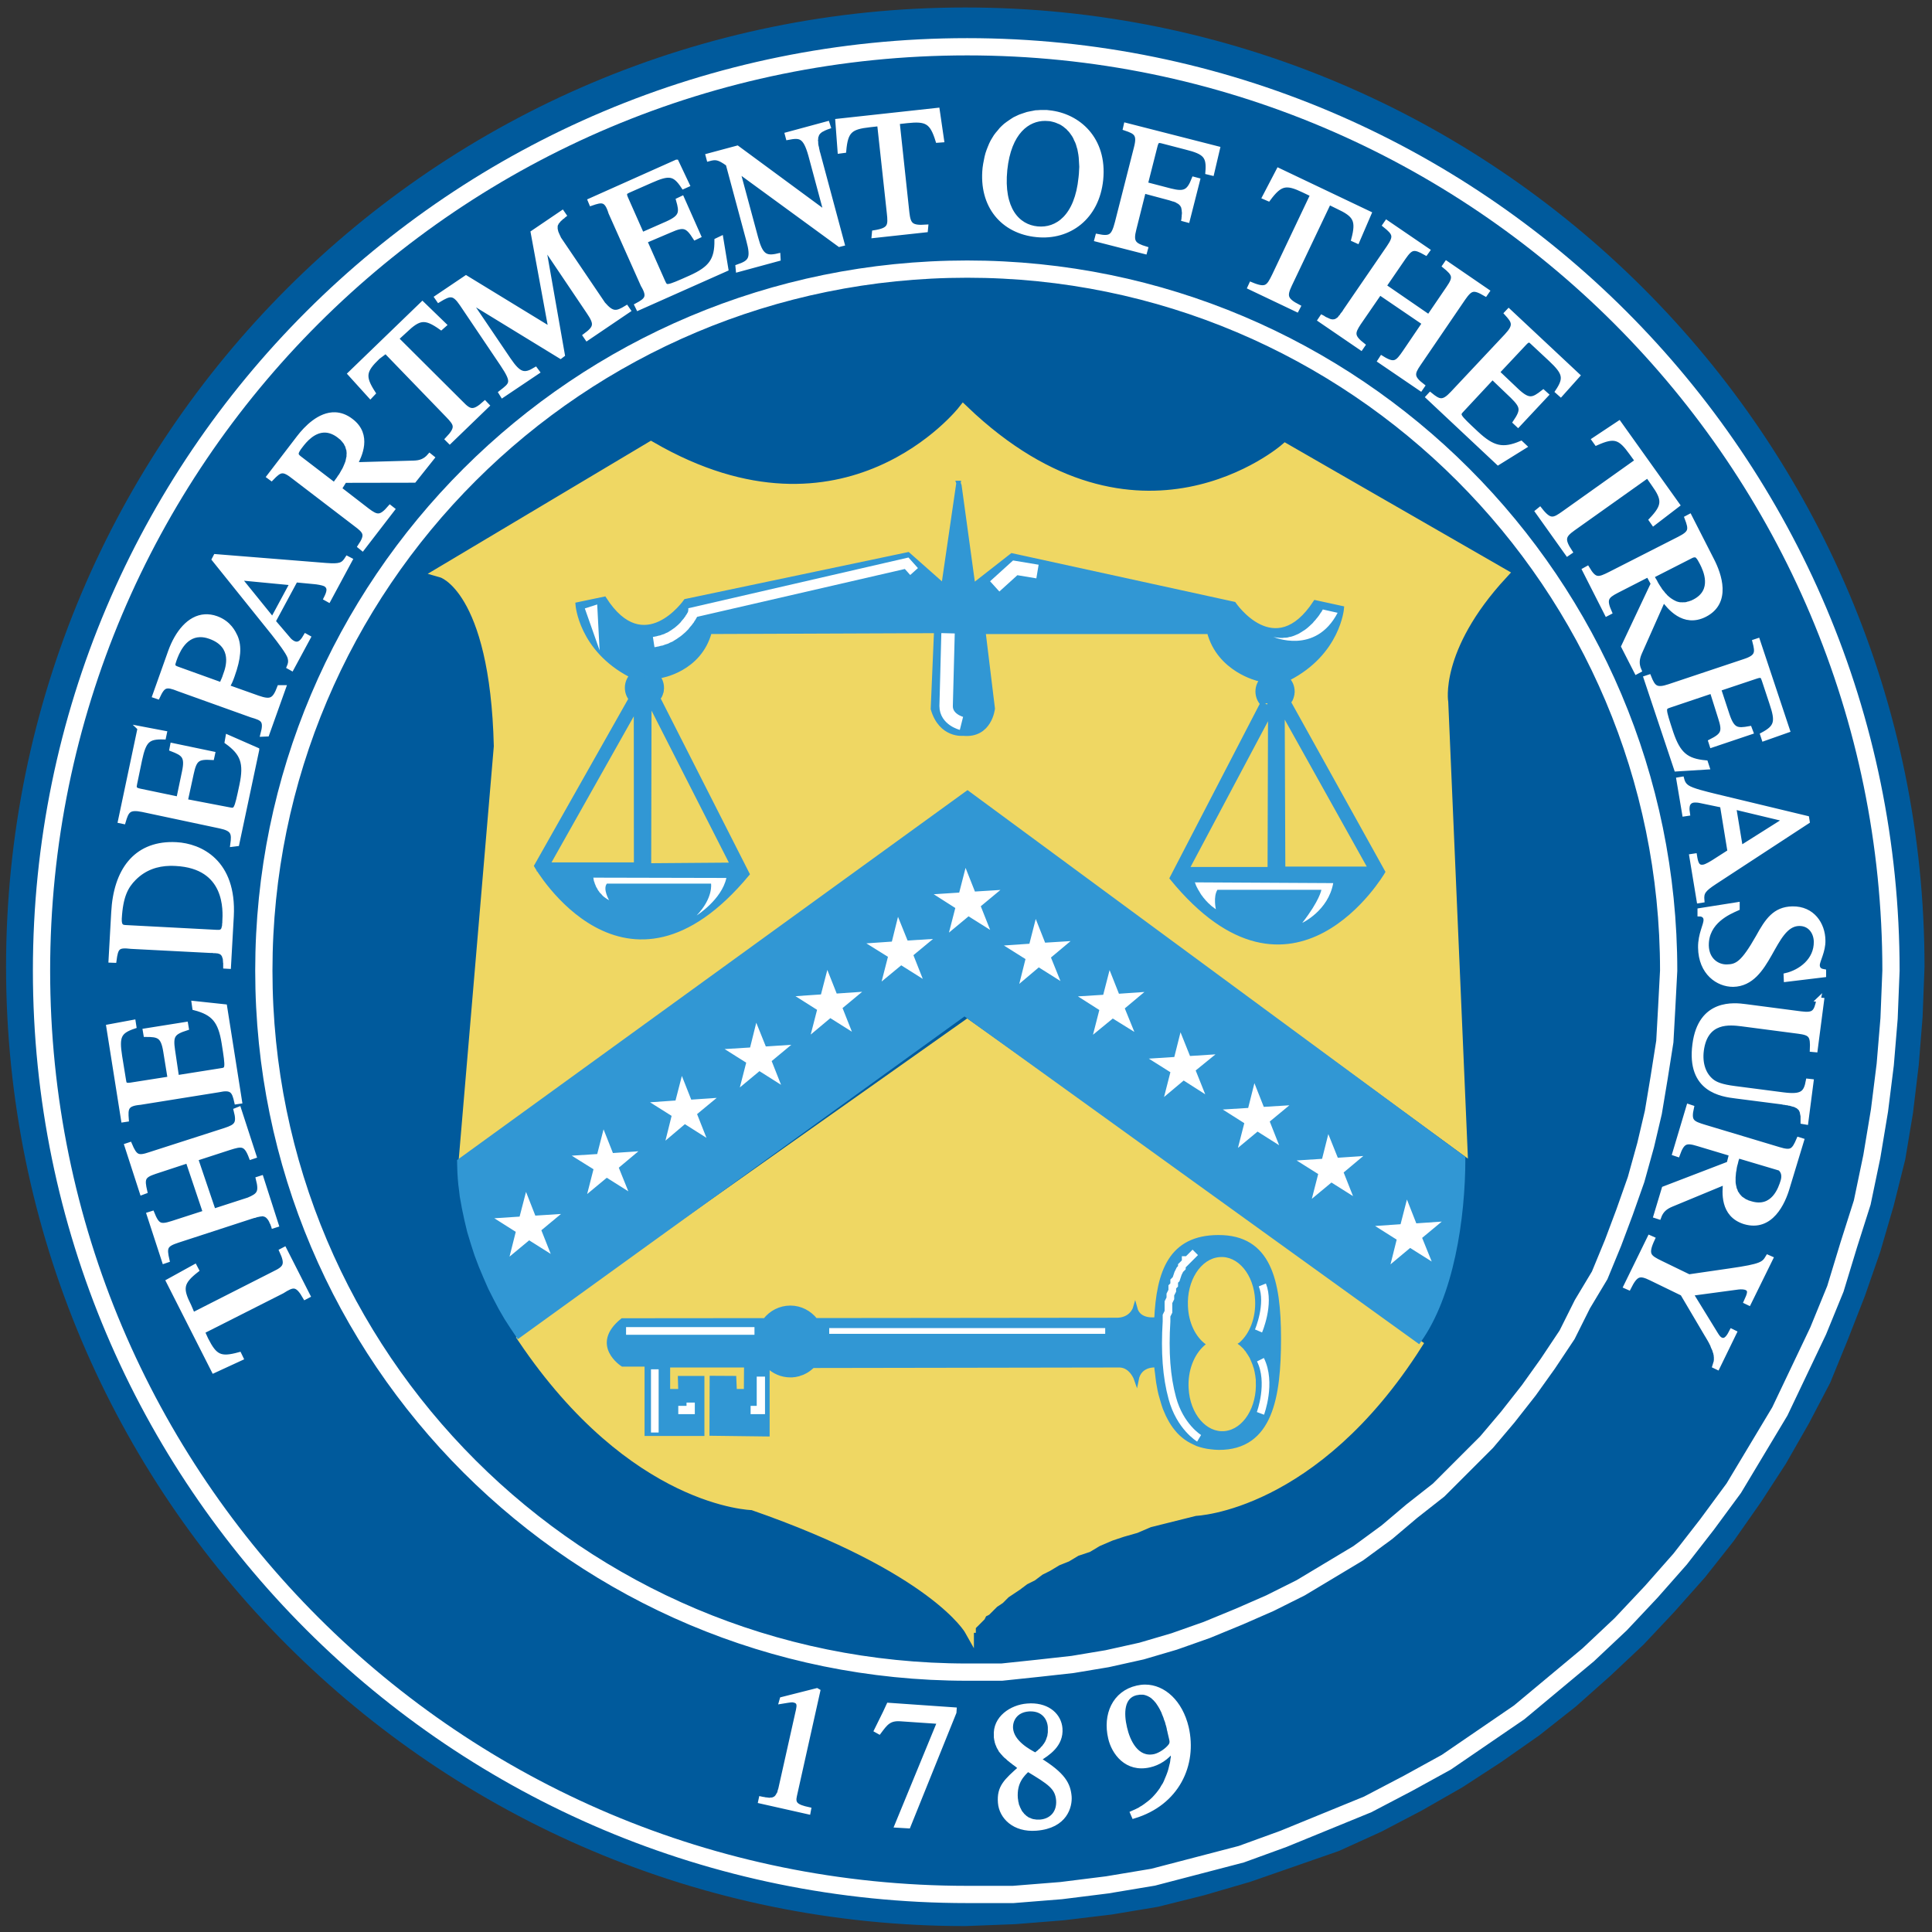 <?xml version="1.0" encoding="UTF-8"?>
<svg xmlns="http://www.w3.org/2000/svg" xmlns:xlink="http://www.w3.org/1999/xlink" width="120px" height="120px" viewBox="0 0 120 120" version="1.1">
<rect x="0" y="0" width="120" height="120" fill="#333333" stroke="none"/>
<g id="surface1">
<path style="fill-rule:nonzero;fill:rgb(0%,35.294%,61.176%);fill-opacity:1;stroke-width:0.005;stroke-linecap:butt;stroke-linejoin:miter;stroke:rgb(0%,35.294%,61.176%);stroke-opacity:1;stroke-miterlimit:10.433;" d="M 0.5 0.998 L 0.526 0.997 L 0.551 0.995 L 0.576 0.992 L 0.6 0.988 L 0.624 0.982 L 0.648 0.975 L 0.671 0.967 L 0.694 0.959 L 0.716 0.949 L 0.737 0.938 L 0.758 0.926 L 0.778 0.913 L 0.798 0.899 L 0.817 0.884 L 0.835 0.868 L 0.852 0.852 L 0.868 0.835 L 0.884 0.817 L 0.899 0.798 L 0.913 0.778 L 0.926 0.758 L 0.938 0.737 L 0.949 0.716 L 0.958 0.694 L 0.967 0.671 L 0.975 0.648 L 0.982 0.624 L 0.988 0.6 L 0.992 0.576 L 0.995 0.551 L 0.997 0.526 L 0.998 0.5 C 0.998 0.225 0.775 0.002 0.5 0.002 C 0.225 0.002 0.002 0.225 0.002 0.5 C 0.002 0.775 0.225 0.998 0.5 0.998 Z M 0.5 0.998 " transform="matrix(119.04,0,0,119.049,0.436,0.524)"/>
<path style="fill-rule:nonzero;fill:rgb(93.725%,84.314%,38.824%);fill-opacity:1;stroke-width:0.006;stroke-linecap:butt;stroke-linejoin:miter;stroke:rgb(93.725%,84.314%,38.824%);stroke-opacity:1;stroke-miterlimit:10.433;" d="M 0.239 0.597 L 0.257 0.385 C 0.255 0.302 0.227 0.294 0.227 0.294 L 0.336 0.229 C 0.438 0.288 0.499 0.21 0.499 0.21 C 0.59 0.297 0.667 0.23 0.667 0.23 L 0.78 0.295 C 0.744 0.334 0.749 0.362 0.749 0.362 L 0.759 0.594 L 0.502 0.406 Z M 0.239 0.597 " transform="matrix(119.04,0,0,119.049,0.436,0.524)"/>
<path style="fill-rule:nonzero;fill:rgb(93.725%,84.314%,38.824%);fill-opacity:1;stroke-width:0.005;stroke-linecap:butt;stroke-linejoin:miter;stroke:rgb(93.725%,84.314%,38.824%);stroke-opacity:1;stroke-miterlimit:10.433;" d="M 0.502 0.846 L 0.502 0.846 L 0.502 0.845 L 0.503 0.845 L 0.503 0.844 L 0.504 0.843 L 0.505 0.842 L 0.506 0.841 L 0.508 0.839 L 0.509 0.837 L 0.511 0.836 L 0.513 0.834 L 0.515 0.832 L 0.518 0.83 L 0.521 0.827 L 0.524 0.825 L 0.527 0.823 L 0.531 0.82 L 0.535 0.818 L 0.539 0.815 L 0.543 0.813 L 0.548 0.81 L 0.553 0.808 L 0.558 0.805 L 0.564 0.803 L 0.569 0.8 L 0.576 0.797 L 0.582 0.795 L 0.589 0.793 L 0.596 0.79 L 0.604 0.788 L 0.612 0.786 L 0.62 0.784 C 0.62 0.784 0.682 0.782 0.736 0.697 L 0.501 0.53 L 0.269 0.694 C 0.327 0.78 0.389 0.781 0.389 0.781 C 0.484 0.814 0.502 0.846 0.502 0.846 Z M 0.502 0.846 " transform="matrix(119.04,0,0,119.049,0.436,0.524)"/>
<path style="fill-rule:nonzero;fill:rgb(19.216%,59.216%,83.137%);fill-opacity:1;stroke-width:1.67;stroke-linecap:butt;stroke-linejoin:miter;stroke:rgb(19.216%,59.216%,83.137%);stroke-opacity:1;stroke-miterlimit:10.433;" d="M 358.181 178.624 L 352.535 217.321 L 339.186 205.509 L 255.501 223.109 C 255.501 223.109 239.837 245.694 224.834 222.259 L 214.817 224.361 C 214.817 224.361 215.927 241.229 234.805 251.01 L 235.325 251.01 C 234.143 252.215 233.411 253.892 233.411 255.711 C 233.411 257.294 233.931 258.735 234.828 259.869 L 199.271 322.781 C 199.271 322.781 232.726 381.087 278.679 325.829 L 245.129 259.751 L 245.153 259.704 L 245.342 259.42 L 245.484 259.16 L 245.696 258.9 L 245.815 258.641 L 245.956 258.31 L 246.074 258.026 L 246.145 257.696 L 246.287 257.365 L 246.358 257.105 L 246.405 256.774 L 246.405 256.443 L 246.476 256.113 L 246.476 255.711 C 246.476 253.986 245.815 252.427 244.751 251.246 L 245.956 251.27 C 245.956 251.27 260.628 249.073 264.479 234.662 L 349.676 234.331 L 349.794 234.331 L 348.542 263.673 C 351.519 273.973 359.906 272.981 359.906 272.981 C 369.994 273.973 371.058 263.554 371.058 263.554 L 367.537 234.662 L 452.521 234.662 C 456.254 249.073 471.115 252.404 471.115 252.404 L 472.745 252.38 C 471.54 253.585 470.784 255.262 470.784 257.105 C 470.784 258.9 471.469 260.507 472.556 261.688 L 473.052 260.767 L 482.077 260.436 L 482.479 261.168 L 482.55 261.097 L 482.739 260.814 L 482.881 260.554 L 483.07 260.294 L 483.212 260.034 L 483.33 259.704 L 483.471 259.42 L 483.542 259.089 L 483.66 258.759 L 483.802 258.097 L 483.802 257.766 L 483.873 257.436 L 483.873 257.105 C 483.873 255.191 483.07 253.49 481.794 252.262 L 482.266 252.262 C 501.191 242.623 502.467 225.755 502.467 225.755 L 492.497 223.582 C 477.234 246.946 461.83 224.172 461.83 224.172 L 378.287 205.911 L 363.686 217.321 L 358.512 179.616 L 358.158 178.624 Z M 472.556 261.688 L 438.511 327.364 C 484.015 383.071 517.942 325.025 517.942 325.025 L 482.479 261.168 L 482.337 261.357 L 482.148 261.617 L 481.936 261.83 L 481.676 262.019 L 481.487 262.279 L 481.203 262.491 L 480.943 262.609 L 480.683 262.822 L 480.424 262.94 L 480.14 263.153 L 479.809 263.271 L 479.549 263.342 L 479.219 263.484 L 478.959 263.554 L 478.628 263.625 L 478.297 263.673 L 477.966 263.743 L 477.636 263.743 L 477.305 263.814 C 475.438 263.814 473.737 262.987 472.556 261.688 Z M 361.56 295.282 L 170.258 433.935 L 170.305 436.061 L 170.376 438.258 L 170.518 440.455 L 170.707 442.628 L 170.99 444.826 L 171.25 447.094 L 172.053 451.535 L 172.975 455.905 L 174.038 460.371 L 175.361 464.741 L 176.755 469.064 L 178.362 473.317 L 180.086 477.427 L 181.882 481.538 L 183.866 485.46 L 185.851 489.24 L 187.977 492.902 L 190.246 496.422 L 192.49 499.753 L 360.426 378.417 L 531.409 501.666 C 543.695 484.538 548.137 455.787 548.137 432.753 Z M 455.97 462.568 C 438.18 462.615 433.455 475.443 432.675 493.705 L 432.462 493.492 C 432.462 493.492 426.036 494.555 424.642 489.311 C 424.642 489.311 423.295 493.894 417.318 493.705 L 304.337 493.823 C 302.092 490.964 298.69 489.122 294.886 489.122 C 291.012 489.122 287.586 490.964 285.365 493.846 L 231.662 493.894 C 220.251 503.131 231.733 510.431 231.733 510.431 L 240.829 510.431 L 240.829 536.536 L 261.691 536.536 L 261.691 515.605 L 253.375 515.605 L 253.517 520.519 L 248.792 520.519 L 248.792 510.762 L 278.277 510.762 L 278.206 520.519 L 273.906 520.519 L 273.694 515.605 L 265.33 515.557 L 265.259 536.465 L 286.239 536.725 L 286.239 510.974 L 286.452 510.974 C 288.649 513.148 291.602 514.494 294.886 514.494 L 295.477 514.494 L 296.068 514.423 L 296.753 514.353 L 297.344 514.211 L 297.934 514.093 L 298.478 513.88 L 299.068 513.691 L 299.588 513.502 L 300.131 513.219 L 300.651 512.959 L 301.195 512.628 L 301.667 512.297 L 302.116 511.967 L 303.061 511.163 L 303.274 510.951 L 418.924 510.762 C 423.437 510.974 425.162 516.148 425.162 516.148 C 426.343 510.029 432.651 510.762 432.651 510.762 L 432.793 512.368 L 433.006 513.951 L 433.195 515.557 L 433.384 517.069 L 433.667 518.605 L 433.927 520.07 L 434.258 521.534 L 435.061 524.322 L 435.463 525.645 L 435.912 526.968 L 436.455 528.22 L 436.975 529.425 L 437.566 530.559 L 438.18 531.693 L 438.841 532.756 L 439.574 533.819 L 440.306 534.741 L 441.086 535.662 L 441.96 536.536 L 442.881 537.339 L 443.826 538.072 L 444.819 538.733 L 445.882 539.324 L 446.945 539.843 L 448.079 540.387 L 449.331 540.788 L 450.584 541.119 L 451.859 541.379 L 453.253 541.568 L 454.647 541.71 L 456.159 541.781 C 475.698 541.852 478.746 522.598 478.746 500.674 C 478.746 478.774 474.966 462.497 455.97 462.568 Z M 455.97 462.568 " transform="matrix(0.165,0,0,0.165,0.436,0.524)"/>
<path style="fill:none;stroke-width:0.469;stroke-linecap:butt;stroke-linejoin:miter;stroke:rgb(100%,100%,100%);stroke-opacity:1;stroke-miterlimit:10.433;" d="M 381.03 279.879 L 381.731 279.879 L 381.731 280.299 M 385.122 279.879 L 385.702 279.879 L 385.702 281.768 " transform="matrix(1.098,0,0,-1.098,-376.242,394.885)"/>
<path style="fill:none;stroke-width:0.003;stroke-linecap:butt;stroke-linejoin:miter;stroke:rgb(100%,100%,100%);stroke-opacity:1;stroke-miterlimit:10.433;" d="M 0.429 0.69 L 0.573 0.69 " transform="matrix(119.04,0,0,119.049,0.436,0.524)"/>
<path style="fill:none;stroke-width:0.004;stroke-linecap:butt;stroke-linejoin:miter;stroke:rgb(100%,100%,100%);stroke-opacity:1;stroke-miterlimit:10.433;" d="M 0.62 0.649 L 0.619 0.65 L 0.618 0.651 L 0.617 0.652 L 0.616 0.653 L 0.615 0.653 L 0.615 0.654 L 0.614 0.655 L 0.613 0.656 L 0.613 0.657 L 0.612 0.658 L 0.611 0.66 L 0.61 0.663 L 0.609 0.664 L 0.609 0.666 L 0.608 0.667 L 0.608 0.668 L 0.608 0.669 L 0.607 0.671 L 0.607 0.672 L 0.607 0.673 L 0.606 0.675 L 0.606 0.676 L 0.606 0.677 L 0.606 0.679 L 0.606 0.68 L 0.605 0.682 L 0.605 0.683 L 0.605 0.685 C 0.604 0.701 0.605 0.714 0.608 0.725 C 0.612 0.74 0.622 0.746 0.622 0.746 M 0.655 0.666 C 0.659 0.676 0.653 0.69 0.653 0.69 M 0.654 0.705 C 0.66 0.717 0.654 0.733 0.654 0.733 M 0.338 0.71 L 0.338 0.743 M 0.323 0.69 L 0.39 0.69 " transform="matrix(119.04,0,0,119.049,0.436,0.524)"/>
<path style="fill:none;stroke-width:0.586;stroke-linecap:butt;stroke-linejoin:miter;stroke:rgb(100%,100%,100%);stroke-opacity:1;stroke-miterlimit:10.433;" d="M 379.639 323.32 L 379.71 323.331 L 379.792 323.349 L 379.859 323.36 L 379.93 323.381 L 380.001 323.399 L 380.069 323.409 L 380.201 323.459 L 380.329 323.498 L 380.45 323.559 L 380.571 323.609 L 380.681 323.68 L 380.781 323.74 L 380.88 323.811 L 380.98 323.879 L 381.069 323.95 L 381.151 324.021 L 381.229 324.089 L 381.378 324.238 L 381.439 324.32 L 381.499 324.391 L 381.56 324.459 L 381.61 324.53 L 381.66 324.591 L 381.699 324.662 L 381.741 324.719 L 381.798 324.818 L 381.83 324.872 L 381.852 324.911 L 381.859 324.939 L 381.88 324.971 L 381.88 324.978 L 381.891 324.989 L 381.891 325 L 393.949 327.778 L 394.369 327.309 " transform="matrix(1.098,0,0,-1.098,-376.242,394.885)"/>
<path style="fill:none;stroke-width:0.352;stroke-linecap:butt;stroke-linejoin:miter;stroke:rgb(100%,100%,100%);stroke-opacity:1;stroke-miterlimit:10.433;" d="M 375.97 325.11 L 376.34 324.06 L 376.28 325.21 Z M 375.97 325.11 " transform="matrix(1.098,0,0,-1.098,-376.242,394.885)"/>
<path style="fill:none;stroke-width:0.782;stroke-linecap:butt;stroke-linejoin:miter;stroke:rgb(100%,100%,100%);stroke-opacity:1;stroke-miterlimit:10.433;" d="M 398.931 326.469 L 400.09 327.519 L 401.35 327.309 " transform="matrix(1.098,0,0,-1.098,-376.242,394.885)"/>
<path style="fill:none;stroke-width:0.007;stroke-linecap:butt;stroke-linejoin:miter;stroke:rgb(100%,100%,100%);stroke-opacity:1;stroke-miterlimit:10.433;" d="M 0.491 0.326 L 0.49 0.364 C 0.49 0.371 0.498 0.373 0.498 0.373 " transform="matrix(119.04,0,0,119.049,0.436,0.524)"/>
<path style=" stroke:none;fill-rule:nonzero;fill:rgb(93.725%,84.314%,38.824%);fill-opacity:1;" d="M 76.867 83.461 L 76.922 83.504 L 76.988 83.551 L 77.043 83.594 L 77.098 83.648 L 77.145 83.691 L 77.254 83.801 L 77.297 83.867 L 77.352 83.922 L 77.438 84.055 L 77.484 84.121 L 77.527 84.188 L 77.57 84.262 L 77.613 84.328 L 77.648 84.406 L 77.68 84.484 L 77.715 84.559 L 77.746 84.637 L 77.781 84.723 L 77.812 84.801 L 77.836 84.891 L 77.867 84.965 L 77.891 85.055 L 77.91 85.141 L 77.934 85.238 L 77.945 85.328 L 77.965 85.414 L 77.977 85.516 L 77.988 85.602 L 78 85.703 L 78 85.801 C 78.086 87.383 77.23 88.766 76.078 88.887 C 74.926 89.008 73.914 87.82 73.828 86.238 C 73.762 85.152 74.156 84.152 74.781 83.594 L 74.891 83.496 C 74.266 83.043 73.828 82.176 73.785 81.133 C 73.707 79.555 74.574 78.18 75.738 78.082 C 76.891 77.973 77.891 79.18 77.957 80.762 C 78.012 81.859 77.613 82.848 76.977 83.395 Z M 76.867 83.461 "/>
<path style="fill-rule:nonzero;fill:rgb(93.725%,84.314%,38.824%);fill-opacity:1;stroke-width:3.32;stroke-linecap:butt;stroke-linejoin:miter;stroke:rgb(19.216%,59.216%,83.137%);stroke-opacity:1;stroke-miterlimit:10.433;" d="M 240.971 257.436 L 240.829 323.443 L 274.426 323.183 Z M 237.593 260.152 L 202.13 323.112 L 237.64 323.112 Z M 479.29 261.286 L 479.549 324.695 L 514.682 324.695 Z M 476.36 261.617 L 442.763 324.837 L 476.171 324.837 Z M 476.36 261.617 " transform="matrix(0.165,0,0,0.165,0.436,0.524)"/>
<path style="fill:none;stroke-width:0.009;stroke-linecap:butt;stroke-linejoin:miter;stroke:rgb(100%,100%,100%);stroke-opacity:1;stroke-miterlimit:10.433;" d="M 0.501 0.984 L 0.525 0.984 L 0.55 0.982 L 0.574 0.979 L 0.598 0.975 L 0.621 0.969 L 0.644 0.963 L 0.666 0.955 L 0.688 0.946 L 0.71 0.937 L 0.731 0.926 L 0.751 0.915 L 0.77 0.902 L 0.789 0.889 L 0.807 0.874 L 0.825 0.859 L 0.842 0.843 L 0.858 0.826 L 0.873 0.809 L 0.887 0.791 L 0.901 0.772 L 0.913 0.752 L 0.925 0.732 L 0.935 0.711 L 0.945 0.69 L 0.954 0.668 L 0.961 0.645 L 0.968 0.623 L 0.973 0.599 L 0.977 0.575 L 0.98 0.551 L 0.982 0.527 L 0.983 0.502 C 0.983 0.236 0.767 0.02 0.501 0.02 C 0.234 0.02 0.018 0.236 0.018 0.502 C 0.018 0.768 0.234 0.984 0.501 0.984 Z M 0.501 0.868 L 0.519 0.868 L 0.538 0.866 L 0.556 0.864 L 0.574 0.861 L 0.592 0.857 L 0.609 0.852 L 0.626 0.846 L 0.643 0.839 L 0.659 0.832 L 0.675 0.824 L 0.69 0.815 L 0.705 0.806 L 0.72 0.795 L 0.733 0.784 L 0.747 0.773 L 0.759 0.761 L 0.772 0.748 L 0.783 0.735 L 0.794 0.721 L 0.804 0.707 L 0.814 0.692 L 0.822 0.676 L 0.831 0.661 L 0.838 0.644 L 0.844 0.628 L 0.85 0.611 L 0.855 0.593 L 0.859 0.576 L 0.862 0.558 L 0.865 0.539 L 0.866 0.521 L 0.867 0.502 C 0.867 0.3 0.703 0.136 0.501 0.136 C 0.298 0.136 0.134 0.3 0.134 0.502 C 0.134 0.704 0.298 0.868 0.501 0.868 Z M 0.501 0.868 " transform="matrix(119.04,0,0,119.049,0.436,0.524)"/>
<path style="fill-rule:nonzero;fill:rgb(100%,100%,100%);fill-opacity:1;stroke-width:1.66;stroke-linecap:butt;stroke-linejoin:miter;stroke:rgb(100%,100%,100%);stroke-opacity:1;stroke-miterlimit:10.433;" d="M 350.266 38.247 L 312.63 42.358 L 313.48 53.792 L 315.087 53.579 C 315.748 46.161 317.402 44.697 324.774 43.893 L 328.365 43.492 L 332.003 76.897 C 332.547 81.811 332.476 83.394 326.427 84.339 L 326.309 85.591 L 345.825 83.465 L 345.943 82.212 C 340.32 82.614 339.375 81.409 338.855 76.897 L 335.193 42.759 L 338.784 42.358 C 346.085 41.578 348.14 42.57 350.337 49.729 L 351.92 49.611 Z M 389.179 39.05 L 388.187 39.121 L 387.194 39.169 L 386.131 39.381 L 385.139 39.57 L 384.123 39.783 L 382.138 40.444 L 381.217 40.775 L 380.225 41.247 L 379.279 41.696 L 378.429 42.24 L 377.555 42.83 L 376.704 43.421 L 375.83 44.082 L 375.027 44.815 L 374.294 45.547 L 373.586 46.421 L 372.853 47.272 L 372.192 48.146 L 371.577 49.138 L 370.987 50.13 L 370.467 51.193 L 369.994 52.327 L 369.522 53.532 L 369.12 54.713 L 368.789 55.989 L 368.27 58.635 L 368.057 60.1 C 366.592 74.369 374.909 84.008 387.572 85.26 C 399.74 86.512 410.348 78.763 411.813 64.47 C 413.349 49.138 403.26 40.302 392.298 39.169 L 391.305 39.05 Z M 390.809 41.507 C 391.234 41.507 391.683 41.531 392.109 41.578 L 392.699 41.625 L 393.361 41.767 L 393.951 41.909 L 394.637 42.098 L 395.227 42.311 L 395.818 42.57 L 396.479 42.83 L 397.094 43.161 L 397.613 43.492 L 398.204 43.893 L 398.748 44.366 L 399.338 44.815 L 399.811 45.358 L 400.33 45.878 L 400.803 46.492 L 401.276 47.154 L 401.724 47.815 L 402.126 48.547 L 402.457 49.327 L 402.859 50.13 L 403.189 51.004 L 403.449 51.926 L 403.733 52.847 L 403.922 53.863 L 404.111 54.902 L 404.252 56.036 L 404.323 57.17 L 404.394 58.375 L 404.465 59.627 L 404.394 60.879 L 404.323 62.273 L 404.182 63.691 C 402.717 78.362 395.298 83.606 387.856 82.874 C 380.414 82.142 374.247 75.503 375.712 60.761 C 377.2 46.445 384.288 41.46 390.809 41.507 Z M 308.826 43.303 L 293.634 47.413 L 293.965 48.666 C 298.478 47.815 300.391 47.815 302.47 55.257 L 308.306 76.968 L 308.164 76.968 L 274.899 52.469 L 263.818 55.446 L 264.149 56.698 C 266.724 55.989 267.858 56.036 271.378 58.564 L 279.08 87.197 C 281.018 94.237 279.884 95.56 275.04 97.214 L 275.158 98.419 L 290.374 94.285 L 290.303 93.032 C 285.53 94.166 283.735 93.103 281.939 86.394 L 275.111 61.092 L 275.229 61.092 L 313.339 88.922 L 314.473 88.638 L 305.306 54.524 L 305.187 54.194 L 305.117 53.863 L 305.046 53.509 L 304.975 53.178 L 304.857 52.847 L 304.857 52.516 L 304.715 51.997 L 304.644 51.666 L 304.573 51.406 L 304.573 51.123 L 304.526 50.934 L 304.526 50.201 L 304.455 50.012 L 304.455 49.327 L 304.526 49.138 L 304.526 48.807 L 304.573 48.406 L 304.644 48.146 L 304.786 47.815 L 304.857 47.555 L 304.975 47.272 L 305.117 47.012 L 305.306 46.823 L 305.518 46.539 L 305.707 46.35 L 305.92 46.209 L 306.109 46.02 L 306.369 45.807 L 306.652 45.689 L 306.912 45.547 L 307.172 45.429 L 307.503 45.216 L 307.834 45.098 L 308.495 44.815 L 308.826 44.697 L 309.228 44.555 Z M 421.193 43.893 L 420.909 45.146 C 424.902 46.492 426.367 47.272 425.044 52.398 L 417.861 80.606 C 416.467 85.921 415.404 86.725 410.49 85.732 L 410.159 86.985 L 428.351 91.639 L 428.682 90.434 C 424.099 89.04 423.035 87.93 424.311 83.016 L 427.879 68.794 L 437.329 71.322 L 437.778 71.44 L 438.18 71.581 L 438.652 71.723 L 438.983 71.841 L 439.385 71.912 L 439.716 72.054 L 440.046 72.172 L 440.377 72.314 L 440.637 72.503 L 440.897 72.644 L 441.18 72.786 L 441.44 72.975 L 441.629 73.117 L 441.842 73.306 L 442.031 73.519 L 442.244 73.708 L 442.362 73.897 L 442.503 74.18 L 442.622 74.369 L 442.763 74.629 L 442.834 74.96 L 442.905 75.243 L 442.952 75.574 L 443.023 75.905 L 443.023 76.235 L 443.094 76.637 L 443.094 77.417 L 443.023 77.889 L 443.023 78.362 L 442.952 78.81 L 442.952 79.094 L 442.905 79.354 L 444.417 79.755 L 448.268 64.612 L 446.756 64.211 C 444.89 68.983 443.354 69.928 438.038 68.605 L 428.611 66.148 L 432.273 51.737 C 432.793 49.729 433.336 49.611 434.919 50.012 L 443.826 52.327 C 451.056 54.123 452.45 55.635 451.93 61.683 L 453.584 62.084 L 455.781 52.729 Z M 252.005 57.761 L 219.448 72.314 L 219.92 73.448 C 223.96 72.054 225.638 71.723 227.221 76.897 L 239.365 104.112 C 242.034 108.577 240.829 109.759 237.049 111.767 L 237.593 112.877 L 270.717 98.135 L 268.803 86.512 L 267.125 87.315 C 267.196 94.686 264.928 97.875 257.226 101.325 C 248.13 105.388 248.083 105.317 246.949 102.86 L 240.168 87.575 L 249.666 83.535 C 254.769 81.267 256.116 81.74 259.022 86.323 L 260.416 85.662 L 254.107 71.44 L 252.666 72.125 C 253.989 76.755 253.989 78.48 248.532 80.937 L 239.034 85.118 L 233.009 71.511 C 232.064 69.455 232.797 69.124 234.072 68.534 L 242.389 64.872 C 249.24 61.824 251.296 62.084 254.604 67.14 L 256.139 66.455 L 252.028 57.761 Z M 478.628 60.879 L 473.312 71.062 L 474.848 71.723 C 479.29 65.746 481.487 65.344 488.126 68.534 L 491.433 70.117 L 477.021 100.474 C 474.848 104.916 474.045 106.239 468.327 103.853 L 467.807 104.986 L 485.527 113.42 L 486.118 112.286 C 481.085 109.688 480.943 108.176 482.881 104.042 L 497.624 73.046 L 500.86 74.629 C 507.57 77.747 508.775 79.685 506.838 86.985 L 508.303 87.646 L 512.815 77.157 Z M 209.028 76.826 L 197.948 84.339 L 204.658 120.791 L 172.786 101.325 L 161.752 108.766 L 162.485 109.83 C 166.737 107.231 168.202 106.9 171.179 111.294 L 186.394 133.879 C 191.096 140.896 190.033 141.368 185.851 144.628 L 186.513 145.692 L 199.672 136.856 L 198.94 135.864 C 194.758 138.392 192.774 137.99 188.852 132.202 L 173.849 110.019 L 173.967 109.971 L 208.367 131.021 L 209.17 130.406 L 201.941 89.253 L 201.988 89.111 L 218.857 114.153 C 221.976 118.736 221.858 120.059 217.605 123.177 L 218.337 124.24 L 233.931 113.68 L 233.198 112.617 C 229.489 114.885 227.882 115.216 224.433 111.223 L 207.705 86.512 L 207.635 86.252 L 207.516 86.063 L 207.446 85.851 L 207.304 85.662 L 207.233 85.449 L 207.186 85.26 L 207.044 85.071 L 206.973 84.858 L 206.855 84.528 L 206.713 84.197 L 206.571 83.535 L 206.5 83.276 L 206.453 82.945 L 206.453 81.953 L 206.5 81.669 L 206.571 81.409 L 206.642 81.22 L 206.784 81.008 L 206.855 80.748 L 206.973 80.535 L 207.186 80.346 L 207.304 80.157 L 207.516 79.944 L 207.705 79.685 L 208.107 79.283 L 208.367 79.094 L 208.58 78.81 L 208.839 78.621 L 209.17 78.432 L 209.43 78.149 L 209.761 77.889 Z M 519.336 80.535 L 518.604 81.598 C 522.526 84.74 522.927 85.803 520.139 89.914 L 503.672 113.94 L 503.459 114.342 L 502.939 115.003 L 502.656 115.334 L 502.467 115.665 L 502.278 115.948 L 501.994 116.208 L 501.616 116.728 L 501.404 116.941 L 501.144 117.13 L 500.931 117.271 L 500.742 117.389 L 500.553 117.531 L 500.27 117.673 L 500.081 117.72 L 499.821 117.791 L 499.608 117.862 L 499.348 117.862 L 499.088 117.933 L 498.805 117.862 L 498.545 117.862 L 498.285 117.791 L 497.954 117.72 L 497.694 117.602 L 497.482 117.531 L 497.364 117.46 L 497.151 117.389 L 496.962 117.342 L 496.82 117.2 L 496.631 117.13 L 496.419 117.059 L 496.23 116.941 L 496.017 116.87 L 495.828 116.728 L 495.639 116.61 L 495.426 116.468 L 495.237 116.35 L 494.954 116.208 L 494.245 117.271 L 509.697 127.831 L 510.429 126.768 C 506.247 123.508 506.46 122.114 508.917 118.405 L 516.737 107.042 L 533.535 118.476 L 526.164 129.343 C 523.329 133.478 522.266 134.541 517.47 131.54 L 516.737 132.674 L 532.142 143.164 L 532.874 142.101 C 528.692 138.911 528.905 137.447 531.409 133.808 L 548.207 109.168 C 550.948 105.246 552.082 104.916 556.524 107.514 L 557.256 106.451 L 541.852 95.891 L 541.12 96.954 C 544.971 100.073 545.372 101.207 542.584 105.246 L 535.213 116.066 L 518.415 104.514 L 525.786 93.765 C 528.503 89.843 529.637 89.583 534.079 92.111 L 534.811 91.095 Z M 156.365 111.152 L 129.077 137.517 L 136.779 146.022 L 137.913 144.817 C 133.873 138.581 134.322 136.384 139.638 131.281 L 142.568 129.084 L 165.863 153.181 C 169.053 156.512 169.998 157.716 165.745 162.158 L 166.667 163.079 L 180.748 149.472 L 179.874 148.55 C 175.692 152.33 174.18 151.928 171.061 148.668 L 146.608 124.311 L 149.726 121.453 C 155.113 116.279 157.311 115.877 163.406 120.201 L 164.611 119.138 Z M 565.289 113.822 L 564.415 114.743 C 567.274 117.862 568.148 119.256 564.486 123.177 L 544.096 144.888 C 540.576 148.668 539.064 148.078 535.733 145.361 L 534.882 146.282 L 561.296 171.064 L 571.267 164.875 L 569.944 163.623 C 563.092 166.528 559.312 165.678 553.122 159.89 C 545.821 153.062 545.892 153.062 547.829 151.007 L 559.17 138.84 L 566.683 146.022 C 570.652 149.944 570.723 151.267 567.675 155.779 L 568.81 156.842 L 579.489 145.432 L 578.307 144.369 C 574.503 147.345 572.921 148.078 568.526 144.038 L 561.036 136.927 L 571.267 126.036 C 572.779 124.382 573.393 124.902 574.385 125.894 L 581.024 132.084 C 586.458 137.187 587.002 139.171 583.6 144.227 L 584.875 145.361 L 591.302 138.179 Z M 123.525 152.85 C 117.666 152.637 112.562 157.953 109.845 161.496 L 98.552 176.238 L 99.544 176.97 C 102.805 173.569 103.868 173.12 108.097 176.498 L 131.203 194.169 C 134.936 196.957 135.858 198.02 132.81 202.532 L 133.802 203.335 L 145.167 188.57 L 144.174 187.791 C 140.654 191.901 139.26 191.641 135.669 188.924 L 125.179 180.821 L 127.093 177.75 L 153.27 177.703 L 160.098 169.127 L 159.106 168.324 C 157.311 170.45 155.326 170.993 152.987 171.041 L 131.085 171.655 C 132.668 168.537 136.732 160.622 129.55 155.189 C 127.494 153.606 125.462 152.921 123.501 152.85 Z M 606.848 156.039 L 597.35 162.347 L 598.295 163.67 C 605.123 160.622 607.179 161.355 611.502 167.403 L 613.629 170.332 L 586.198 189.846 C 582.229 192.704 580.812 193.437 577.031 188.57 L 576.039 189.373 L 587.403 205.32 L 588.467 204.588 C 585.348 199.863 585.868 198.469 589.577 195.823 L 617.598 175.907 L 619.677 178.884 C 623.977 184.861 624.048 187.129 618.874 192.563 L 619.795 193.886 L 628.891 186.916 Z M 119.981 158.85 C 121.517 158.945 123.194 159.536 124.966 160.882 L 125.297 161.166 L 125.958 161.685 L 126.218 161.945 L 126.502 162.276 L 126.762 162.56 L 127.022 162.89 L 127.234 163.15 L 127.423 163.41 L 127.636 163.741 L 127.754 164.071 L 127.967 164.355 L 128.085 164.686 L 128.156 164.946 L 128.297 165.276 L 128.345 165.607 L 128.486 165.867 L 128.557 166.198 L 128.628 166.812 L 128.675 167.473 L 128.628 168.064 L 128.628 168.726 L 128.486 169.316 L 128.345 170.001 L 128.227 170.592 L 128.014 171.182 L 127.754 171.844 L 127.494 172.458 L 127.234 173.049 L 126.951 173.639 L 126.62 174.183 L 125.958 175.364 L 125.628 175.907 L 125.226 176.427 L 124.895 176.97 L 124.564 177.419 L 124.163 177.963 L 123.832 178.435 L 123.501 178.884 L 123.171 179.286 L 110.105 169.269 C 108.499 168.064 108.499 167.261 110.696 164.473 C 111.948 162.843 115.35 158.567 119.981 158.85 Z M 633.404 191.169 L 632.293 191.759 C 634.018 196.224 633.876 197.358 629.505 199.603 L 603.54 212.809 C 599.075 215.077 597.681 215.478 594.893 210.754 L 593.783 211.368 L 602.193 227.952 L 603.328 227.362 C 601.154 222.448 602.004 221.314 605.997 219.258 L 617.81 213.211 L 619.606 216.542 L 608.454 240.19 L 613.369 249.805 L 614.479 249.214 C 613.369 246.687 613.699 244.749 614.621 242.576 L 623.528 222.519 C 625.654 225.306 631.088 232.346 639.121 228.283 C 648.359 223.582 644.579 213.022 641.838 207.706 Z M 635.081 205.769 C 636.097 205.651 636.806 206.43 637.987 208.769 C 639.263 211.226 643.043 219.188 635.152 223.251 L 634.75 223.44 L 634.349 223.653 L 633.947 223.771 L 633.546 223.912 L 633.215 224.031 L 632.813 224.101 L 632.411 224.243 L 632.081 224.314 L 631.75 224.361 L 631.018 224.361 L 630.687 224.432 L 630.356 224.361 L 629.694 224.361 L 629.364 224.314 L 629.104 224.243 L 628.773 224.172 L 628.159 223.983 L 627.568 223.7 L 627.048 223.44 L 626.505 223.109 L 625.985 222.778 L 625.442 222.377 L 624.969 221.975 L 624.449 221.526 L 624.048 221.054 L 623.575 220.581 L 623.197 220.062 L 622.725 219.518 L 622.323 218.999 L 621.992 218.455 L 621.591 217.865 L 621.26 217.345 L 620.929 216.801 L 620.598 216.211 L 620.338 215.667 L 620.008 215.148 L 619.724 214.675 L 619.464 214.156 L 619.204 213.683 L 633.947 206.17 C 634.372 205.958 634.75 205.816 635.081 205.792 Z M 78.493 206.241 L 77.903 207.375 L 100.348 235.323 C 102.592 238.182 105.782 242.363 106.372 244.159 C 106.916 245.883 106.514 246.946 106.112 247.891 L 107.176 248.482 L 113.484 236.788 L 112.421 236.197 C 111.688 237.449 110.223 240.166 107.719 238.843 C 107.057 238.512 106.325 237.922 105.782 237.189 L 100.277 230.74 L 108.64 215.219 L 115.61 215.88 C 116.602 215.951 118.729 216.282 119.721 216.731 C 121.847 217.935 121.115 219.92 120.005 222.117 L 121.068 222.708 L 129.219 207.564 L 128.085 206.974 C 126.502 209.501 125.439 209.974 120.052 209.572 Z M 87.329 214.415 L 107.317 216.329 L 99.946 230.008 Z M 74.5 228.897 C 68.594 229.252 64.034 234.969 61.482 242.032 L 55.528 258.759 L 56.71 259.16 C 58.765 254.719 59.828 254.317 64.625 256.254 L 92.031 266.082 C 96.284 267.334 97.678 267.878 96.213 273.311 L 97.89 273.24 L 104.199 255.569 L 102.521 255.569 C 100.678 260.436 99.332 261.168 94.488 259.491 L 82.935 255.38 C 83.88 253.916 84.329 252.734 84.872 251.199 C 87.259 244.56 87.589 240.119 86.006 236.457 C 85.321 235.063 83.738 231.354 78.824 229.559 C 77.312 229.015 75.871 228.826 74.5 228.897 Z M 72.61 235.843 C 73.744 235.819 75.02 236.008 76.438 236.528 C 86.054 239.977 83.077 248.411 82.203 250.726 L 82.014 251.27 L 81.872 251.719 L 81.494 252.664 L 81.281 253.112 L 81.092 253.585 L 80.879 254.057 L 80.69 254.53 L 64.223 248.6 C 62.097 247.868 62.356 247.159 63.018 245.222 C 63.869 242.859 66.397 235.985 72.61 235.843 Z M 659.062 237.922 L 657.857 238.323 C 658.92 242.434 659.062 244.088 653.935 245.742 L 625.654 255.191 C 620.74 256.845 619.677 255.593 618.094 251.6 L 616.889 252.002 L 628.371 286.399 L 640.066 285.667 L 639.476 283.872 C 632.104 283.21 629.175 280.682 626.458 272.721 C 623.339 263.224 623.386 263.224 625.985 262.35 L 641.791 257.034 L 644.91 266.933 C 646.635 272.248 646.115 273.5 641.248 275.957 L 641.72 277.422 L 656.534 272.437 L 655.991 270.996 C 651.289 271.847 649.564 271.729 647.627 266.011 L 644.39 256.184 L 658.519 251.459 C 660.716 250.726 660.905 251.53 661.377 252.853 L 664.236 261.499 C 666.622 268.539 666.15 270.524 660.787 273.382 L 661.306 274.965 L 670.332 271.776 Z M 49.953 270.996 L 42.581 305.913 L 43.833 306.173 C 45.038 302.062 45.771 300.598 51.016 301.661 L 80.147 307.85 C 85.203 308.914 85.463 310.496 84.872 314.749 L 86.597 314.536 L 94.11 279.099 L 94.11 279.076 L 83.077 274.233 L 82.746 276.099 C 88.723 280.422 90.046 284.061 88.322 292.306 C 86.266 302.062 86.195 302.062 83.478 301.519 L 67.2 298.401 L 69.468 287.982 C 70.649 282.549 71.783 281.745 77.17 282.076 L 77.501 280.54 L 62.238 277.351 L 61.955 278.816 C 66.467 280.54 67.932 281.533 66.68 287.392 L 64.554 297.55 L 49.953 294.503 C 47.685 294.03 47.897 293.156 48.157 291.833 L 50 282.927 C 51.583 275.603 52.977 274.162 59.025 274.351 L 59.356 272.768 L 49.929 270.973 Z M 630.498 290.038 L 629.222 290.25 L 631.419 303.315 L 632.695 303.126 C 632.482 301.732 631.963 298.684 634.75 298.141 C 635.483 298.07 636.404 298.07 637.326 298.283 L 645.642 300.007 L 648.477 317.395 L 642.571 321.175 C 641.72 321.718 639.665 322.97 638.672 323.112 C 636.144 323.584 635.743 321.387 635.341 318.93 L 634.089 319.119 L 636.877 335.987 L 638.129 335.798 C 637.869 332.869 638.46 331.806 642.902 328.9 L 677.774 306.102 L 677.561 304.779 L 642.783 296.416 C 639.594 295.613 634.42 294.432 632.553 293.156 C 631.088 292.164 630.758 291.03 630.498 290.038 Z M 650.084 300.669 L 669.528 305.323 L 652.612 316.001 Z M 62.356 314.631 C 48.252 314.536 40.88 324.624 40.053 340.24 L 39.037 358.383 L 40.384 358.431 C 41.046 353.328 41.707 352.595 46.74 353.186 L 76.556 354.722 L 77.43 354.722 L 77.761 354.792 L 78.493 354.792 L 78.824 354.863 L 79.084 354.863 L 79.415 354.911 L 79.675 354.981 L 79.958 355.052 L 80.147 355.123 L 80.407 355.241 L 80.62 355.312 L 80.809 355.454 L 80.95 355.572 L 81.139 355.785 L 81.281 355.926 L 81.423 356.115 L 81.541 356.304 L 81.683 356.517 L 81.754 356.777 L 81.801 356.966 L 81.943 357.32 L 82.014 357.58 L 82.084 357.911 L 82.084 358.242 L 82.132 358.572 L 82.132 358.974 L 82.203 359.305 L 82.203 360.628 L 83.478 360.699 L 84.542 341.704 C 85.605 321.127 72.705 315.15 63.75 314.678 C 63.278 314.654 62.829 314.631 62.356 314.631 Z M 61.364 321.931 C 62.073 321.931 62.782 321.931 63.491 321.978 C 83.006 322.97 82.132 339.507 81.872 343.831 L 81.872 344.35 L 81.801 344.634 L 81.801 345.154 L 81.754 345.366 L 81.754 345.626 L 81.683 345.815 L 81.612 345.957 L 81.612 346.146 L 81.541 346.358 L 81.47 346.477 L 81.423 346.618 L 81.352 346.76 L 81.281 346.878 L 81.21 347.02 L 80.95 347.28 L 80.809 347.351 L 80.738 347.422 L 80.62 347.492 L 80.478 347.54 L 80.36 347.611 L 80.218 347.611 L 80.029 347.681 L 78.966 347.681 L 44.826 345.886 C 43.503 345.815 42.227 345.768 42.369 342.626 C 42.841 334.145 44.826 330.483 47.874 327.435 C 51.772 323.537 56.474 322.025 61.364 321.931 Z M 651.407 337.263 L 637.184 339.507 L 637.184 340.972 C 638.247 340.972 639.452 341.634 639.452 343.027 C 639.523 345.083 637.326 348.414 637.397 353.517 C 637.515 363.085 644.107 367.526 649.8 367.479 C 663.551 367.195 664.496 344.752 674.584 344.563 C 678.766 344.492 680.893 347.87 680.964 351.272 C 681.082 358.312 675.104 362.683 669.599 363.959 L 669.67 365.612 L 683.94 363.888 L 683.94 362.494 C 683.137 362.352 681.625 362.092 681.554 360.155 C 681.554 358.501 683.799 354.863 683.681 350.8 C 683.61 344.752 679.688 338.704 672.056 338.846 C 665.417 338.988 662.559 343.287 659.109 349.548 C 653.463 359.494 651.194 360.628 647.414 360.699 C 643.776 360.769 639.925 358.171 639.783 352.784 C 639.641 343.689 648.288 340.169 651.407 338.775 Z M 681.956 373.101 C 680.964 378.086 680.089 378.96 675.175 378.346 L 654.384 375.629 C 650.344 375.11 637.397 373.456 635.27 389.969 C 633.002 407.239 645.5 408.845 650.816 409.507 L 668.276 411.751 L 668.536 411.822 L 668.867 411.893 L 669.198 411.893 L 669.458 411.964 L 669.788 412.035 L 670.072 412.035 L 670.332 412.082 L 670.851 412.224 L 671.135 412.224 L 671.584 412.365 L 671.986 412.484 L 672.458 412.625 L 672.789 412.696 L 673.19 412.814 L 673.521 413.027 L 673.781 413.145 L 674.112 413.287 L 674.325 413.476 L 674.584 413.688 L 675.175 414.279 L 675.317 414.539 L 675.435 414.822 L 675.577 415.082 L 675.718 415.602 L 675.766 415.933 L 675.907 416.594 L 675.978 416.996 L 675.978 419.122 L 677.231 419.335 L 679.239 403.861 L 677.963 403.719 C 677.112 408.302 675.766 409.767 668.607 408.845 L 650.604 406.507 C 645.241 405.845 643.114 404.853 641.768 403.79 C 638.861 401.475 637.255 397.411 637.916 392.237 C 639.452 380.614 648.666 381.819 652.99 382.339 L 674.301 385.126 C 679.026 385.741 679.735 386.662 679.475 391.977 L 680.751 392.096 L 683.208 373.243 L 681.932 373.125 Z M 70.319 374.448 L 70.578 376.291 C 77.761 378.157 80.289 381.157 81.612 389.45 C 83.195 399.348 83.077 399.419 80.336 399.797 L 63.939 402.396 L 62.427 392.166 C 61.624 386.662 62.427 385.528 67.602 383.874 L 67.342 382.339 L 51.937 384.796 L 52.197 386.331 C 57.041 386.331 58.694 386.733 59.639 392.639 L 61.293 402.868 L 46.551 405.184 C 44.282 405.514 44.164 404.782 43.952 403.317 L 42.51 394.434 C 41.376 387.064 42.109 385.126 47.874 383.213 L 47.614 381.535 L 38.187 383.284 L 43.763 418.461 L 45.015 418.272 C 44.684 414.019 44.826 412.365 50.142 411.893 L 79.627 407.168 C 84.66 406.058 85.463 407.499 86.384 411.68 L 87.66 411.491 L 82.014 375.7 Z M 633.002 413.287 L 627.686 431.076 L 628.891 431.478 C 630.687 426.446 632.081 426.091 636.475 427.438 L 649.068 431.218 L 648.147 434.856 L 623.717 444.235 L 620.598 454.583 L 621.851 454.984 C 622.772 452.385 624.379 451.204 626.576 450.283 L 646.824 441.896 C 646.493 445.369 645.5 454.181 654.124 456.85 C 664.023 459.756 668.607 449.55 670.261 443.833 L 675.648 426.091 L 674.443 425.713 C 672.576 430.084 671.726 430.887 666.953 429.422 L 639.121 421.059 C 634.278 419.595 633.002 419.004 634.207 413.688 Z M 87.306 414.279 L 86.125 414.752 C 87.448 419.784 86.384 420.799 82.203 422.193 L 53.78 431.336 C 49.268 432.872 48.204 432.352 46.22 427.627 L 45.015 428.029 L 50.78 445.818 L 51.985 445.369 C 50.85 440.502 51.181 439.439 55.694 437.927 L 68.05 433.864 L 74.571 453.26 L 62.215 457.252 C 57.631 458.717 56.568 458.244 54.654 453.519 L 53.378 453.921 L 59.167 471.663 L 60.348 471.261 C 59.214 466.418 59.545 465.355 64.27 463.82 L 91.96 454.795 L 92.433 454.653 L 92.811 454.512 L 93.212 454.464 L 94.016 454.181 L 94.346 454.134 L 95.339 453.921 L 95.622 453.921 L 95.882 453.85 L 96.402 453.85 L 96.662 453.921 L 96.945 453.992 L 97.134 454.063 L 97.394 454.134 L 97.607 454.252 L 97.796 454.394 L 98.009 454.512 L 98.198 454.724 L 98.41 454.913 L 98.599 455.126 L 98.788 455.386 L 99.001 455.646 L 99.072 455.787 L 99.19 455.905 L 99.261 456.118 L 99.332 456.236 L 99.473 456.449 L 99.521 456.638 L 99.592 456.85 L 99.733 457.039 L 99.804 457.252 L 99.922 457.441 L 99.993 457.654 L 100.064 457.914 L 100.182 458.103 L 100.253 458.362 L 101.458 457.984 L 95.74 440.172 L 94.488 440.573 C 95.811 445.7 94.819 446.763 90.897 448.416 L 77.761 452.669 L 71.098 433.013 L 83.597 428.95 C 88.369 427.438 89.905 427.154 91.889 432.47 L 93.094 432.068 Z M 651.454 431.95 L 667.331 436.675 C 667.331 436.675 669.458 437.998 668.465 441.376 C 667.662 444.046 664.945 452.409 656.369 449.81 L 655.92 449.669 L 655.518 449.55 L 655.116 449.409 L 654.786 449.22 L 654.384 449.078 L 654.053 448.889 L 653.722 448.676 L 653.463 448.487 L 653.132 448.275 L 652.848 448.086 L 652.588 447.897 L 652.328 447.613 L 652.116 447.424 L 651.927 447.164 L 651.667 446.881 L 651.454 446.621 L 651.336 446.361 L 651.124 446.101 L 650.793 445.558 L 650.604 444.967 L 650.32 444.377 L 650.202 443.762 L 650.06 443.172 L 649.942 442.51 L 649.871 441.92 L 649.871 439.912 L 649.942 439.25 L 649.989 438.589 L 650.06 437.927 L 650.202 437.266 L 650.273 436.675 L 650.391 435.99 L 650.533 435.399 L 650.722 434.738 L 650.864 434.147 L 651.005 433.533 L 651.194 433.013 L 651.336 432.47 Z M 618.33 462.638 L 609.305 481.089 L 610.486 481.609 C 613.156 476.246 614.597 475.963 618.921 478.089 L 630.687 483.806 L 639.901 499.422 L 640.114 499.753 L 640.492 500.414 L 640.704 500.745 L 640.846 501.005 L 641.035 501.335 L 641.177 501.595 L 641.366 501.926 L 641.508 502.21 L 641.626 502.469 L 641.909 502.989 L 642.098 503.533 L 642.287 504.005 L 642.5 504.454 L 642.689 504.856 L 642.831 505.328 L 642.949 505.73 L 643.091 506.06 L 643.161 506.462 L 643.303 507.123 L 643.303 507.454 L 643.35 507.714 L 643.35 508.848 L 643.303 509.108 L 643.303 509.297 L 643.232 509.58 L 643.161 509.769 L 643.02 510.242 L 642.902 510.644 L 642.76 511.092 L 643.894 511.636 L 650.32 498.43 L 649.21 497.886 C 648.265 499.753 647.013 501.997 645.146 501.076 C 644.296 500.674 643.823 499.871 643.35 499.138 L 633.924 483.806 L 651.667 481.42 C 652.73 481.278 654.124 481.349 654.786 481.68 C 656.51 482.483 655.849 484.066 654.573 486.854 L 655.707 487.397 L 664 470.529 L 662.819 470.009 C 661.283 472.584 660.621 473.388 648.595 475.112 L 633.144 477.357 L 622.63 472.254 C 617.999 470.009 616.724 469.135 619.512 463.158 Z M 104.435 467.08 L 103.301 467.671 C 105.687 472.797 104.907 474.12 100.584 476.175 L 69.964 491.72 L 68.57 488.46 C 65.263 481.892 65.452 479.625 71.429 474.97 L 70.697 473.577 L 60.679 479.105 L 77.808 512.888 L 88.156 508.116 L 87.448 506.651 C 80.265 508.635 78.281 507.572 74.949 501.005 L 73.626 498.099 L 103.584 482.956 C 107.695 480.357 109.16 479.837 112.208 485.2 L 113.342 484.609 Z M 428.422 631.79 C 427.43 631.79 426.438 631.908 425.422 632.145 C 416.869 634.082 413.278 642.374 415.333 651.068 C 416.538 656.454 421.382 663.353 430.147 661.297 C 433.407 660.565 436.573 658.58 438.912 655.462 L 439.03 655.58 L 439.03 656.856 L 438.983 657.305 L 438.912 657.848 L 438.912 658.439 L 438.77 659.1 L 438.7 659.833 L 438.581 660.565 L 438.369 661.368 L 438.18 662.148 L 437.967 663.022 L 437.707 663.896 L 437.377 664.817 L 437.046 665.668 L 436.644 666.613 L 436.242 667.605 L 435.794 668.526 L 435.179 669.471 L 434.659 670.393 L 433.998 671.314 L 433.266 672.259 L 432.462 673.18 L 431.659 674.055 L 430.738 674.905 L 429.745 675.708 L 429.202 676.11 L 428.682 676.511 L 428.139 676.889 L 427.548 677.291 L 426.957 677.622 L 426.367 678.023 L 425.681 678.354 L 425.02 678.685 L 424.358 678.968 L 423.626 679.299 L 424.169 680.551 C 440.566 675.637 447.205 661.037 444.015 647.146 C 441.747 637.578 435.368 631.79 428.422 631.79 Z M 304.857 633.137 L 291.697 636.468 L 291.437 637.389 C 295.477 636.728 295.477 636.728 296.28 636.917 C 298.478 637.389 298.076 639.114 297.816 640.508 L 291.177 670.18 L 291.106 670.464 L 291.035 670.653 L 290.964 670.865 L 290.894 671.054 L 290.894 671.243 L 290.775 671.598 L 290.634 671.976 L 290.492 672.259 L 290.374 672.377 L 290.303 672.59 L 290.232 672.708 L 290.161 672.779 L 290.114 672.921 L 289.972 673.039 L 289.901 673.18 L 289.783 673.369 L 289.57 673.511 L 289.381 673.7 L 289.169 673.842 L 288.98 673.984 L 288.72 674.055 L 288.507 674.173 L 288.247 674.244 L 288.035 674.314 L 287.515 674.314 L 287.255 674.385 L 286.712 674.385 L 286.381 674.314 L 286.121 674.314 L 285.79 674.244 L 285.459 674.244 L 285.2 674.173 L 284.869 674.102 L 284.467 674.055 L 283.806 673.913 L 283.593 674.905 L 301.667 678.968 L 301.856 677.953 C 296.942 676.889 295.808 675.826 296.54 672.708 L 305.306 633.397 Z M 426.296 633.94 L 427.761 633.94 L 428.091 634.011 L 428.493 634.082 L 428.824 634.2 L 429.084 634.271 L 429.414 634.413 L 429.745 634.531 L 430.005 634.672 L 430.336 634.861 L 430.619 635.003 L 430.879 635.192 L 431.21 635.405 L 431.683 635.854 L 432.202 636.326 L 432.675 636.869 L 433.124 637.389 L 433.525 637.98 L 433.927 638.594 L 434.329 639.256 L 434.659 639.846 L 435.321 641.169 L 435.581 641.902 L 435.864 642.563 L 436.124 643.224 L 436.313 643.886 L 436.597 644.571 L 436.786 645.162 L 436.928 645.752 L 437.117 646.343 L 437.258 646.886 L 437.377 647.406 L 437.447 647.879 L 437.589 648.351 L 437.66 648.753 L 438.251 651.257 C 438.581 652.462 438.511 653.265 437.849 654.115 C 436.715 655.58 434.258 657.376 432.084 657.919 C 425.162 659.502 421.901 652.202 420.791 647.217 C 419.515 641.831 419.586 635.405 425.091 634.129 L 425.492 634.082 Z M 331.862 638.641 L 330.538 641.5 L 327.231 648.209 L 328.294 648.8 C 330.751 645.492 332.074 643.626 336.445 643.957 L 350.999 644.949 L 334.933 684 L 339.304 684.26 L 356.575 641.429 L 356.645 640.366 Z M 385.375 638.854 C 384.926 638.854 384.477 638.878 384.005 638.925 C 378.216 639.374 371.79 643.508 372.31 650.265 L 372.31 650.808 L 372.381 651.257 L 372.451 651.729 L 372.57 652.202 L 372.64 652.603 L 372.782 653.005 L 372.9 653.383 L 373.113 653.785 L 373.231 654.186 L 373.444 654.588 L 373.633 654.919 L 373.845 655.249 L 374.034 655.651 L 374.294 655.982 L 374.578 656.312 L 374.838 656.643 L 375.169 656.974 L 375.428 657.305 L 376.09 657.966 L 376.492 658.25 L 376.822 658.58 L 377.224 658.958 L 377.697 659.313 L 378.075 659.644 L 378.547 659.974 L 379.02 660.376 L 379.492 660.707 L 380.012 661.085 L 380.484 661.486 L 381.004 661.888 L 381.595 662.29 C 375.972 667.274 373.373 669.589 373.845 675.425 C 374.247 680.693 379.09 685.796 387.454 685.134 C 398.535 684.26 400.189 676.63 399.929 673.11 C 399.527 668.597 397.802 664.888 388.305 659.1 C 391.825 656.903 396.952 653.667 396.479 647.477 C 396.101 642.752 392.109 638.83 385.375 638.854 Z M 385.47 640.224 C 390.029 640.271 392.392 643.461 392.628 646.957 L 392.628 649.013 L 392.557 649.485 L 392.487 649.934 L 392.439 650.406 L 392.156 651.21 L 392.038 651.588 L 391.896 651.989 L 391.707 652.391 L 391.565 652.722 L 391.376 653.052 L 391.163 653.383 L 390.974 653.714 L 390.715 653.997 L 390.502 654.328 L 390.313 654.588 L 390.029 654.848 L 389.77 655.108 L 389.581 655.391 L 389.321 655.651 L 389.037 655.84 L 388.588 656.312 L 388.045 656.714 L 387.572 657.116 L 387.123 657.446 C 384.595 656.123 378.358 652.792 377.886 647.548 C 377.626 644.358 379.539 640.649 384.525 640.248 C 384.855 640.224 385.162 640.201 385.47 640.224 Z M 384.265 662.88 C 392.368 667.794 395.345 669.589 395.747 674.503 C 396.078 679.228 393.148 682.276 388.919 682.607 L 387.454 682.607 L 386.509 682.465 L 386.131 682.418 L 385.659 682.276 L 385.257 682.134 L 384.855 681.945 L 384.454 681.803 L 384.052 681.614 L 383.721 681.355 L 383.39 681.142 L 383.06 680.882 L 382.729 680.551 L 382.398 680.291 L 381.878 679.63 L 381.595 679.299 L 381.335 678.968 L 381.146 678.567 L 380.933 678.165 L 380.744 677.764 L 380.532 677.362 L 380.414 676.96 L 380.201 676.511 L 380.083 676.11 L 380.012 675.637 L 379.87 675.165 L 379.823 674.716 L 379.681 673.771 C 379.209 667.676 382.209 664.817 384.265 662.88 Z M 384.265 662.88 " transform="matrix(0.165,0,0,0.165,0.436,0.524)"/>
<path style=" stroke:none;fill-rule:nonzero;fill:rgb(100%,100%,100%);fill-opacity:1;" d="M 82.16 37.855 L 82.16 37.863 L 82.152 37.863 L 82.152 37.875 L 82.141 37.898 L 82.129 37.91 L 82.117 37.93 L 82.094 37.977 L 82.086 37.996 L 82.039 38.051 L 81.953 38.184 L 81.898 38.262 L 81.832 38.348 L 81.766 38.426 L 81.699 38.512 L 81.613 38.602 L 81.535 38.699 L 81.438 38.789 L 81.348 38.875 L 81.238 38.973 L 81.129 39.062 L 81.02 39.141 L 80.898 39.215 L 80.777 39.293 L 80.645 39.371 L 80.516 39.426 L 80.371 39.488 L 80.23 39.535 L 80.152 39.555 L 80.074 39.566 L 80 39.59 L 79.922 39.602 L 79.844 39.609 L 79.77 39.609 L 79.68 39.621 L 79.516 39.621 L 79.426 39.609 L 79.34 39.602 L 79.25 39.59 L 79.164 39.578 L 79.078 39.555 C 79.078 39.555 81.699 40.707 83.082 38.062 Z M 59.973 53.906 L 59.578 55.441 L 57.996 55.543 L 59.336 56.398 L 58.941 57.926 L 60.16 56.914 L 61.5 57.758 L 60.918 56.289 L 62.137 55.277 L 60.555 55.375 Z M 36.852 54.512 L 36.852 54.531 L 36.863 54.543 L 36.863 54.598 L 36.875 54.621 L 36.875 54.652 L 36.883 54.695 L 36.895 54.73 L 36.906 54.773 L 36.93 54.816 L 36.938 54.871 L 36.961 54.918 L 36.984 54.973 L 37.004 55.027 L 37.027 55.082 L 37.059 55.137 L 37.094 55.191 L 37.125 55.258 L 37.16 55.312 L 37.203 55.367 L 37.246 55.434 L 37.355 55.543 L 37.41 55.609 L 37.465 55.664 L 37.531 55.719 L 37.688 55.828 L 37.719 55.848 L 37.805 55.895 L 37.84 55.926 C 37.84 55.926 37.422 55.223 37.695 54.883 L 44.164 54.883 C 44.164 54.883 44.316 55.762 43.273 56.859 C 43.273 56.859 44.82 55.883 45.117 54.531 Z M 74.211 54.805 L 74.211 54.816 L 74.223 54.816 L 74.223 54.84 L 74.234 54.852 L 74.246 54.883 L 74.258 54.906 L 74.266 54.938 L 74.277 54.98 L 74.301 55.016 L 74.32 55.07 L 74.344 55.113 L 74.375 55.168 L 74.398 55.223 L 74.434 55.277 L 74.465 55.332 L 74.508 55.398 L 74.543 55.465 L 74.629 55.598 L 74.684 55.664 L 74.727 55.73 L 74.781 55.793 L 74.848 55.871 L 74.902 55.938 L 74.969 56.004 L 75.035 56.078 L 75.113 56.145 L 75.18 56.211 L 75.254 56.277 L 75.344 56.344 L 75.43 56.41 L 75.52 56.477 C 75.52 56.477 75.344 55.695 75.617 55.266 L 82.074 55.266 C 82.074 55.266 81.973 55.926 80.887 57.32 C 80.887 57.32 82.5 56.574 82.809 54.852 Z M 55.777 56.945 L 55.395 58.484 L 53.812 58.594 L 55.152 59.43 L 54.758 60.965 L 55.977 59.957 L 57.316 60.801 L 56.734 59.328 L 57.953 58.32 L 56.371 58.418 Z M 64.332 57.078 L 63.938 58.617 L 62.355 58.727 L 63.695 59.57 L 63.309 61.109 L 64.52 60.086 L 65.867 60.934 L 65.277 59.473 L 66.496 58.453 L 64.914 58.551 Z M 51.387 60.242 L 50.992 61.766 L 49.41 61.875 L 50.75 62.723 L 50.355 64.258 L 51.574 63.238 L 52.914 64.082 L 52.332 62.613 L 53.551 61.602 L 51.969 61.711 Z M 68.918 60.254 L 68.523 61.789 L 66.953 61.887 L 68.281 62.734 L 67.887 64.27 L 69.117 63.262 L 70.457 64.094 L 69.863 62.633 L 71.082 61.613 L 69.5 61.723 Z M 46.973 63.523 L 46.59 65.062 L 45.008 65.16 L 46.348 66.004 L 45.953 67.543 L 47.172 66.531 L 48.512 67.379 L 47.93 65.906 L 49.148 64.895 L 47.566 64.996 Z M 73.324 64.117 L 72.938 65.652 L 71.355 65.754 L 72.695 66.598 L 72.301 68.137 L 73.52 67.113 L 74.859 67.969 L 74.266 66.488 L 75.496 65.488 L 73.914 65.59 Z M 42.352 66.828 L 41.957 68.355 L 40.375 68.465 L 41.715 69.309 L 41.332 70.848 L 42.539 69.824 L 43.879 70.672 L 43.297 69.199 L 44.516 68.191 L 42.934 68.301 Z M 77.914 67.277 L 77.527 68.816 L 75.949 68.914 L 77.285 69.762 L 76.891 71.297 L 78.109 70.285 L 79.449 71.133 L 78.867 69.66 L 80.086 68.652 L 78.496 68.75 Z M 37.488 70.145 L 37.094 71.68 L 35.512 71.781 L 36.863 72.625 L 36.469 74.164 L 37.688 73.152 L 39.027 73.996 L 38.434 72.527 L 39.652 71.508 L 38.07 71.617 Z M 82.504 70.441 L 82.117 71.977 L 80.535 72.078 L 81.875 72.922 L 81.48 74.461 L 82.699 73.449 L 84.039 74.293 L 83.457 72.824 L 84.676 71.801 L 83.094 71.91 Z M 32.672 74.031 L 32.273 75.566 L 30.703 75.668 L 32.035 76.512 L 31.648 78.051 L 32.867 77.039 L 34.207 77.883 L 33.625 76.414 L 34.844 75.402 L 33.25 75.504 Z M 87.387 74.504 L 86.992 76.039 L 85.41 76.148 L 86.75 76.996 L 86.367 78.531 L 87.586 77.512 L 88.926 78.355 L 88.332 76.887 L 89.551 75.875 L 87.969 75.984 Z M 87.387 74.504 "/>
</g>
</svg>
